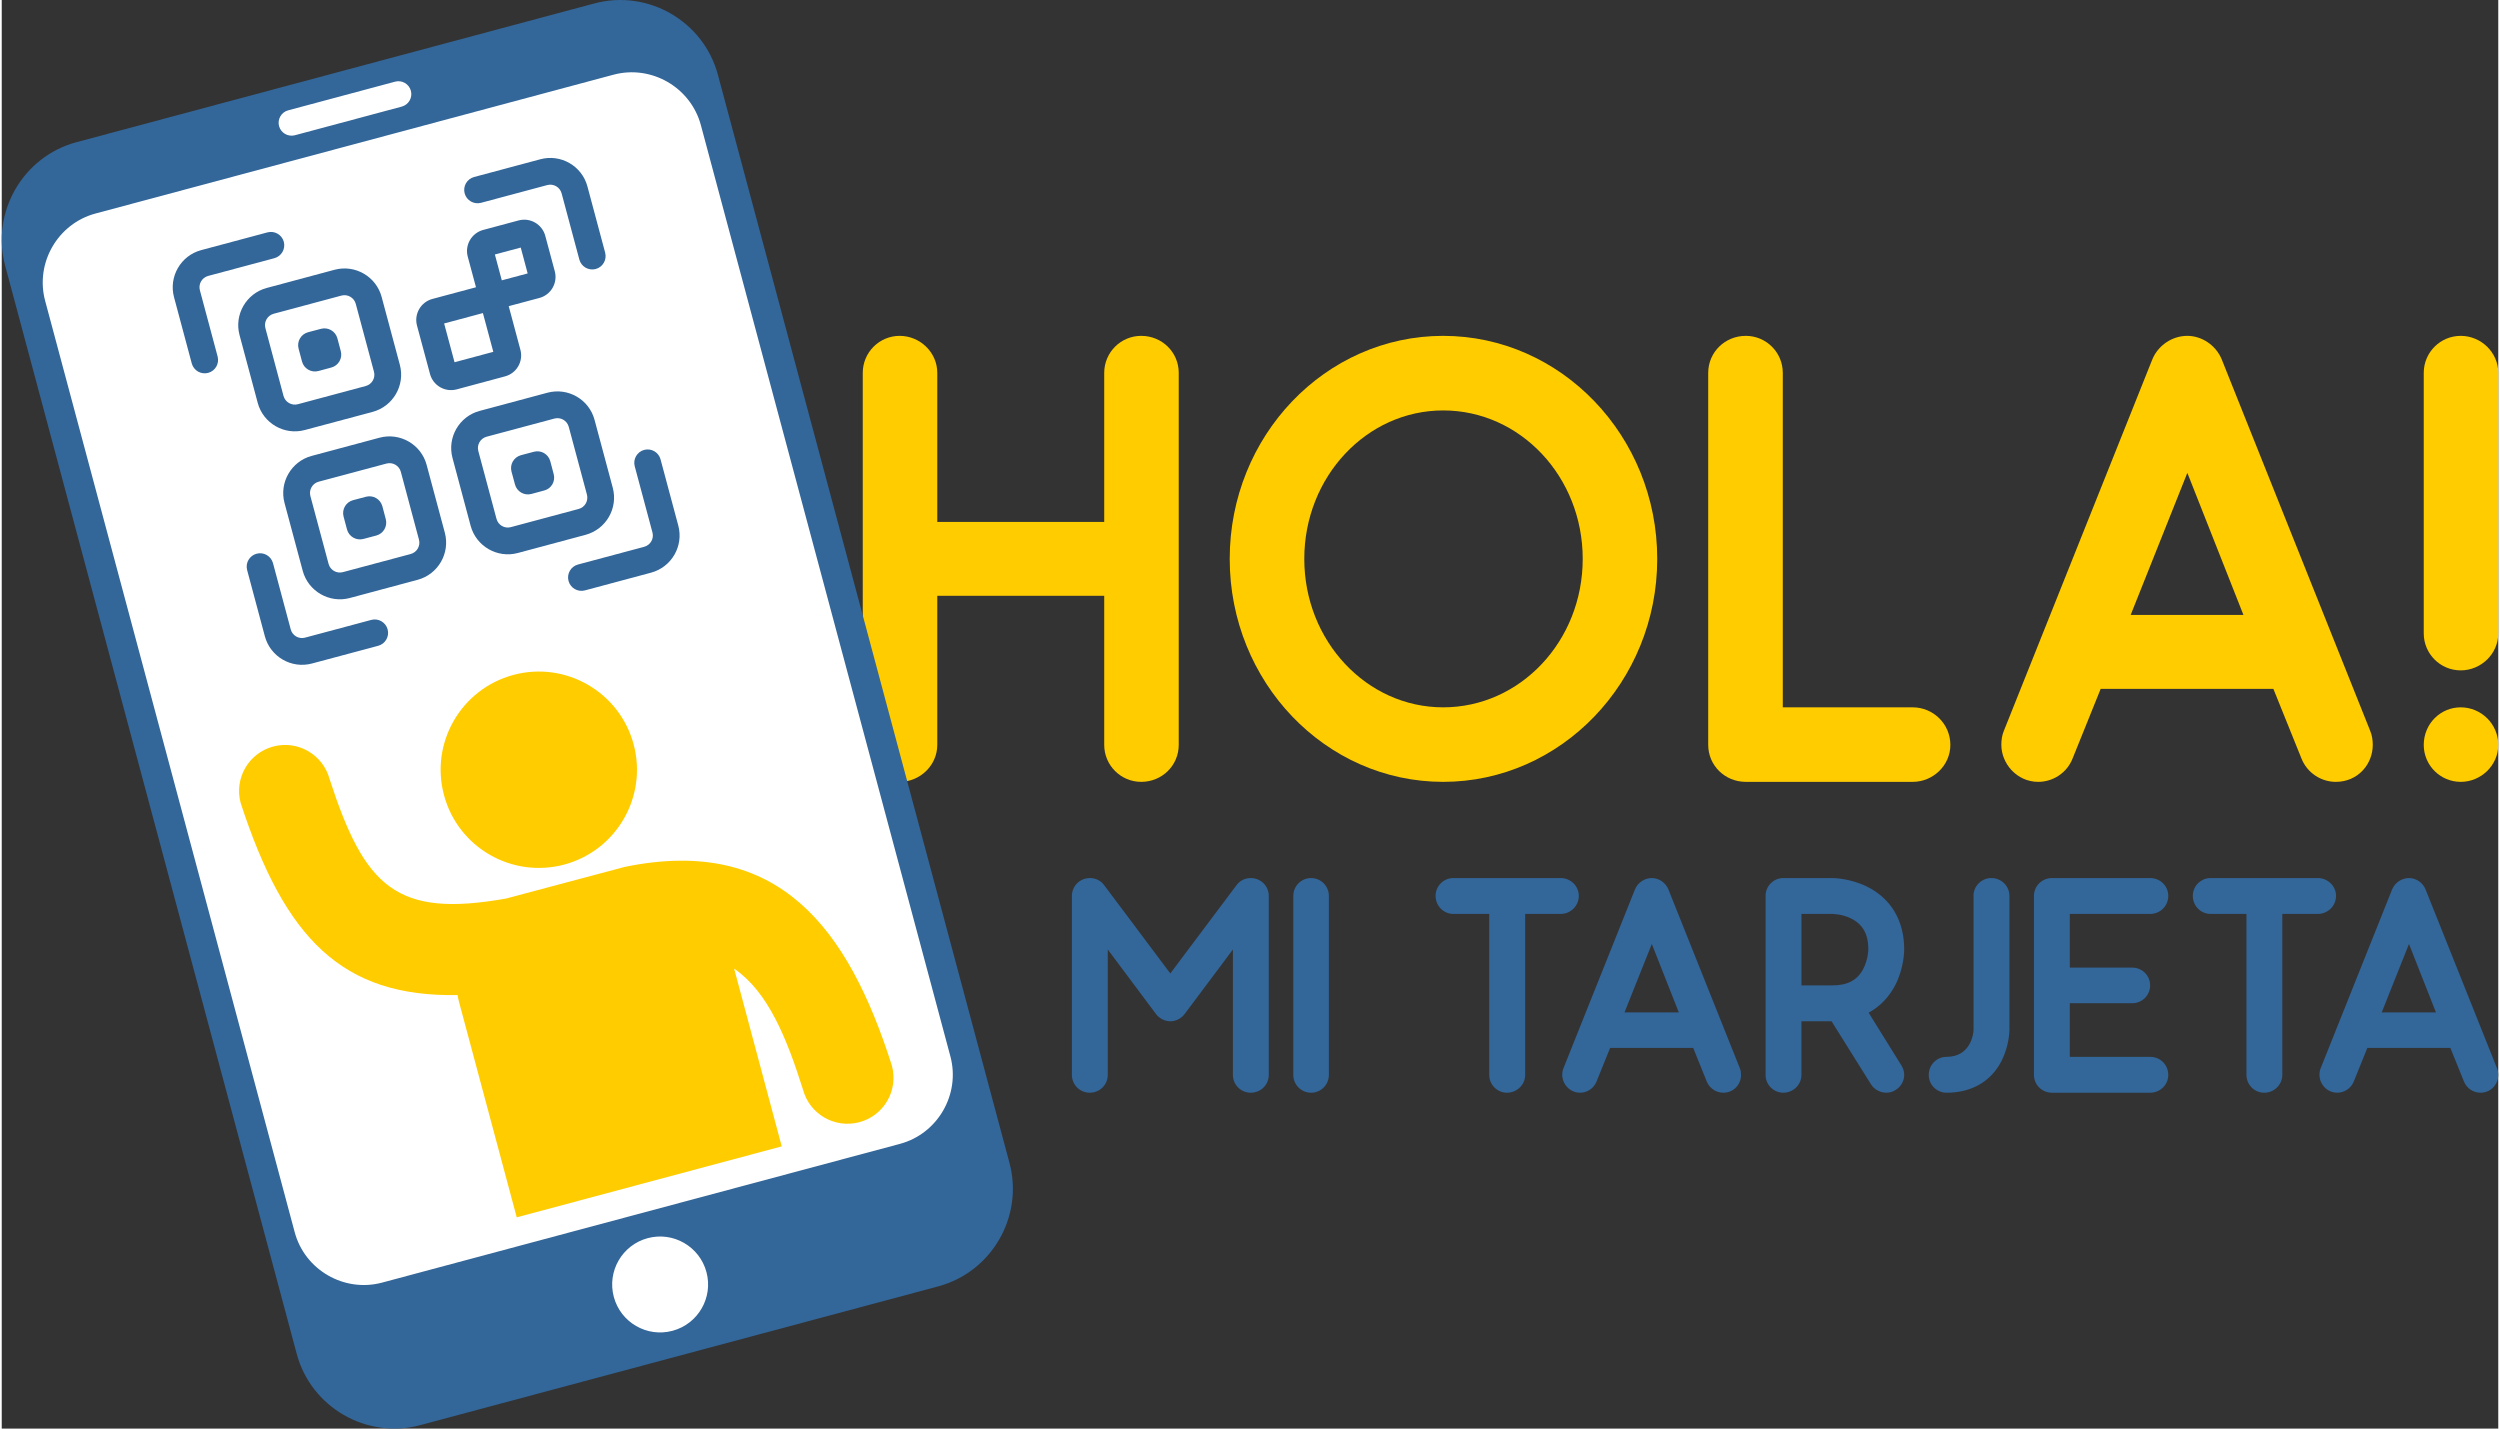 <?xml version="1.0" encoding="UTF-8"?>
<!DOCTYPE svg PUBLIC "-//W3C//DTD SVG 1.1//EN" "http://www.w3.org/Graphics/SVG/1.1/DTD/svg11.dtd">
<!-- Creator: CorelDRAW -->
<svg xmlns="http://www.w3.org/2000/svg" xml:space="preserve" width="420px" height="240px" version="1.1" style="shape-rendering:geometricPrecision; text-rendering:geometricPrecision; image-rendering:optimizeQuality; fill-rule:evenodd; clip-rule:evenodd"
viewBox="0 0 429.5 245.77"
 xmlns:xlink="http://www.w3.org/1999/xlink"
 xmlns:xodm="http://www.corel.com/coreldraw/odm/2003">
 <rect x="0" y="0" width="429.5" height="245.77" fill="#333333" stroke="none"/>
 <defs>
  <style type="text/css">
   <![CDATA[
    .fil3 {fill:#FFCC00}
    .fil1 {fill:#336699;fill-rule:nonzero}
    .fil0 {fill:#FFCC00;fill-rule:nonzero}
    .fil2 {fill:white;fill-rule:nonzero}
   ]]>
  </style>
 </defs>
 <g id="Capa_x0020_1">
  <g id="_2143161229440">
   <g>
    <path class="fil0" d="M196.03 57.78c-3.51,0 -6.36,2.85 -6.36,6.36l0 25.65 -28.72 0 0 -25.65c0,-3.51 -2.96,-6.36 -6.47,-6.36 -3.5,0 -6.35,2.85 -6.35,6.36l0 64.01c0,3.51 2.85,6.36 6.35,6.36 3.51,0 6.47,-2.85 6.47,-6.36l0 -25.65 28.72 0 0 25.65c0,3.51 2.85,6.36 6.36,6.36 3.62,0 6.46,-2.85 6.46,-6.36l0 -64.01c0,-3.51 -2.84,-6.36 -6.46,-6.36z"/>
    <path id="_1" class="fil0" d="M247.98 134.51c20.28,0 36.83,-17.21 36.83,-38.36 0,-21.16 -16.55,-38.37 -36.83,-38.37 -20.27,0 -36.72,17.21 -36.72,38.37 0,21.15 16.45,38.36 36.72,38.36zm0 -63.9c13.27,0 24.01,11.4 24.01,25.54 0,14.14 -10.74,25.54 -24.01,25.54 -13.15,0 -23.89,-11.4 -23.89,-25.54 0,-14.14 10.74,-25.54 23.89,-25.54z"/>
    <path id="_2" class="fil0" d="M328.77 134.51c3.51,0 6.47,-2.85 6.47,-6.36 0,-3.61 -2.96,-6.46 -6.47,-6.46l-22.36 0 0 -57.55c0,-3.51 -2.85,-6.36 -6.36,-6.36 -3.62,0 -6.47,2.85 -6.47,6.36l0 64.01c0,3.51 2.85,6.36 6.47,6.36l28.72 0z"/>
    <path id="_3" class="fil0" d="M381.93 61.84c-0.98,-2.41 -3.4,-4.06 -5.92,-4.06 -2.63,0 -5.04,1.65 -6.03,4.06l-25.54 63.9c-0.32,0.77 -0.43,1.54 -0.43,2.41 0,3.18 2.63,6.36 6.35,6.36 2.52,0 4.94,-1.53 5.92,-4.05l4.82 -11.95 29.71 0 4.82 11.95c0.99,2.52 3.4,4.05 5.92,4.05 3.84,0 6.36,-3.07 6.36,-6.36 0,-0.76 -0.11,-1.64 -0.44,-2.41l-25.54 -63.9zm-15.67 43.95l9.75 -24.44 9.65 24.44 -19.4 0z"/>
    <path id="_4" class="fil0" d="M423.04 57.78c-3.51,0 -6.36,2.85 -6.36,6.36l0 44.83c0,3.51 2.85,6.36 6.36,6.36 3.51,0 6.46,-2.85 6.46,-6.36l0 -44.83c0,-3.51 -2.95,-6.36 -6.46,-6.36zm0 63.91c-3.51,0 -6.36,2.85 -6.36,6.46 0,3.51 2.85,6.36 6.36,6.36 3.51,0 6.46,-2.85 6.46,-6.36 0,-3.61 -2.95,-6.46 -6.46,-6.46z"/>
    <path class="fil1" d="M214.87 187.99c1.74,0 3.11,-1.37 3.11,-3.06l0 -30.81c0,-1.64 -1.32,-3.06 -3.11,-3.06 -0.95,0 -1.85,0.42 -2.43,1.21l-11.4 15.2 -11.39 -15.2c-0.58,-0.79 -1.48,-1.21 -2.43,-1.21 -1.79,0 -3.11,1.42 -3.11,3.06l0 30.81c0,1.69 1.37,3.06 3.06,3.06 1.74,0 3.11,-1.37 3.11,-3.06l0 -21.58 8.28 11.08c0.58,0.79 1.53,1.27 2.48,1.27 0.95,0 1.9,-0.48 2.48,-1.27l8.29 -11.08 0 21.58c0,1.69 1.37,3.06 3.06,3.06z"/>
    <path id="_1_0" class="fil1" d="M225.26 187.99c1.69,0 3.06,-1.37 3.06,-3.06l0 -30.81c0,-1.69 -1.37,-3.06 -3.06,-3.06 -1.69,0 -3.06,1.37 -3.06,3.06l0 30.81c0,1.69 1.37,3.06 3.06,3.06z"/>
    <path id="_2_1" class="fil1" d="M249.74 151.06c-1.69,0 -3.06,1.37 -3.06,3.06 0,1.74 1.37,3.11 3.06,3.11l6.17 0 0 27.7c0,1.69 1.38,3.06 3.06,3.06 1.69,0 3.12,-1.37 3.12,-3.06l0 -27.7 6.12 0c1.69,0 3.11,-1.37 3.11,-3.11 0,-1.69 -1.42,-3.06 -3.11,-3.06l-18.47 0z"/>
    <path id="_3_2" class="fil1" d="M286.73 153.01c-0.48,-1.16 -1.64,-1.95 -2.85,-1.95 -1.27,0 -2.43,0.79 -2.9,1.95l-12.3 30.76c-0.16,0.37 -0.21,0.74 -0.21,1.16 0,1.53 1.27,3.06 3.06,3.06 1.22,0 2.38,-0.74 2.85,-1.95l2.32 -5.75 14.3 0 2.32 5.75c0.48,1.21 1.64,1.95 2.85,1.95 1.85,0 3.06,-1.48 3.06,-3.06 0,-0.37 -0.05,-0.79 -0.21,-1.16l-12.29 -30.76zm-7.55 21.16l4.7 -11.77 4.64 11.77 -9.34 0z"/>
    <path id="_4_3" class="fil1" d="M321.18 174.22c1.95,-1.05 3.53,-2.69 4.64,-4.85 1.43,-2.85 1.48,-5.7 1.48,-6.02 0,-4.96 -2.27,-8.76 -6.38,-10.81 -2.91,-1.43 -5.7,-1.48 -6.02,-1.48l-8.39 0c-1.69,0 -3.06,1.37 -3.06,3.06l0 30.81c0,1.69 1.37,3.06 3.06,3.06 1.69,0 3.11,-1.37 3.11,-3.06l0 -9.23 5.18 0 6.8 10.87c0.58,0.89 1.58,1.42 2.64,1.42 0.53,0 1.11,-0.16 1.58,-0.47 0.95,-0.58 1.48,-1.59 1.48,-2.59 0,-0.58 -0.16,-1.11 -0.48,-1.63l-5.64 -9.08zm-11.56 -16.99l5.28 0c0,0 1.69,0 3.27,0.79 2.01,1.01 2.96,2.69 2.96,5.33 0,0.11 -0.06,1.8 -0.9,3.38 -1,1.9 -2.69,2.8 -5.33,2.8l-5.28 0 0 -12.3z"/>
    <path id="_5" class="fil1" d="M334.58 187.99c4.33,0 7.7,-1.95 9.5,-5.54 1.26,-2.53 1.32,-4.96 1.32,-5.22l0 -23.11c0,-1.69 -1.38,-3.06 -3.12,-3.06 -1.68,0 -3.06,1.37 -3.06,3.06l0 23.11c0,0.58 -0.47,4.59 -4.64,4.59 -1.69,0 -3.06,1.37 -3.06,3.11 0,1.69 1.37,3.06 3.06,3.06z"/>
    <path id="_6" class="fil1" d="M369.61 181.82l-13.82 0 0 -9.23 10.76 0c1.69,0 3.06,-1.38 3.06,-3.06 0,-1.69 -1.37,-3.06 -3.06,-3.06l-10.76 0 0 -9.24 13.82 0c1.74,0 3.12,-1.37 3.12,-3.11 0,-1.69 -1.38,-3.06 -3.12,-3.06l-16.88 0c-1.74,0 -3.11,1.37 -3.11,3.06l0 30.81c0,1.69 1.37,3.06 3.11,3.06l16.88 0c1.74,0 3.12,-1.37 3.12,-3.06 0,-1.74 -1.38,-3.11 -3.12,-3.11z"/>
    <path id="_7" class="fil1" d="M380.01 151.06c-1.69,0 -3.06,1.37 -3.06,3.06 0,1.74 1.37,3.11 3.06,3.11l6.17 0 0 27.7c0,1.69 1.37,3.06 3.06,3.06 1.69,0 3.11,-1.37 3.11,-3.06l0 -27.7 6.12 0c1.69,0 3.12,-1.37 3.12,-3.11 0,-1.69 -1.43,-3.06 -3.12,-3.06l-18.46 0z"/>
    <path id="_8" class="fil1" d="M416.99 153.01c-0.47,-1.16 -1.63,-1.95 -2.85,-1.95 -1.26,0 -2.42,0.79 -2.9,1.95l-12.29 30.76c-0.16,0.37 -0.21,0.74 -0.21,1.16 0,1.53 1.26,3.06 3.06,3.06 1.21,0 2.37,-0.74 2.85,-1.95l2.32 -5.75 14.29 0 2.33 5.75c0.47,1.21 1.63,1.95 2.85,1.95 1.84,0 3.06,-1.48 3.06,-3.06 0,-0.37 -0.06,-0.79 -0.22,-1.16l-12.29 -30.76zm-7.54 21.16l4.69 -11.77 4.64 11.77 -9.33 0z"/>
   </g>
   <g>
    <g>
     <path class="fil1" d="M50.75 232.92l-50.16 -187.21c-2.47,-9.21 3.05,-18.78 12.27,-21.25l89.1 -23.87c9.22,-2.47 18.78,3.05 21.25,12.27l50.16 187.2c2.47,9.22 -3.05,18.78 -12.27,21.25l-89.1 23.87c-9.22,2.47 -18.78,-3.05 -21.25,-12.26z"/>
     <path class="fil2" d="M50.4 211.98c1.74,6.51 8.52,10.42 15.03,8.68l89.1 -23.87c6.51,-1.75 10.42,-8.53 8.68,-15.04l-42.93 -160.22c-1.75,-6.51 -8.52,-10.42 -15.03,-8.68l-89.11 23.88c-6.51,1.74 -10.42,8.52 -8.67,15.03l42.93 160.22z"/>
    </g>
    <g>
     <path class="fil2" d="M49.28 18.98l18.39 -4.93c1.18,-0.32 2.41,0.39 2.72,1.57l0 0c0.32,1.18 -0.39,2.4 -1.57,2.72l-18.39 4.93c-1.18,0.31 -2.4,-0.39 -2.72,-1.57l0 0c-0.32,-1.18 0.39,-2.41 1.57,-2.72z"/>
     <path class="fil2" d="M111.13 213.01c4.4,-1.18 8.93,1.44 10.11,5.84 1.18,4.4 -1.44,8.92 -5.84,10.1 -4.4,1.18 -8.92,-1.43 -10.1,-5.83 -1.18,-4.4 1.43,-8.93 5.83,-10.11z"/>
    </g>
    <g>
     <path class="fil1" d="M48.53 41.6c0.32,1.23 -0.4,2.49 -1.63,2.82l-11.39 3.05c-1.07,0.29 -1.71,1.4 -1.42,2.47l3.05 11.39c0.33,1.23 -0.4,2.49 -1.63,2.82 -1.23,0.33 -2.49,-0.4 -2.82,-1.63l-3.05 -11.39c-0.94,-3.52 1.15,-7.16 4.68,-8.1l11.39 -3.05c1.23,-0.33 2.49,0.4 2.82,1.62l0 0z"/>
     <path class="fil1" d="M66.39 108.28c0.33,1.23 -0.4,2.49 -1.62,2.82l-11.4 3.05c-3.52,0.94 -7.15,-1.15 -8.1,-4.68l-3.05 -11.39c-0.33,-1.23 0.4,-2.49 1.63,-2.82 1.23,-0.33 2.49,0.4 2.82,1.63l3.05 11.39c0.28,1.07 1.39,1.71 2.46,1.42l11.39 -3.05c1.23,-0.33 2.49,0.4 2.82,1.63l0 0z"/>
     <path class="fil1" d="M113.34 79.02l3.05 11.39c0.95,3.53 -1.15,7.16 -4.68,8.11l-11.38 3.05c-1.23,0.33 -2.49,-0.4 -2.82,-1.63 -0.33,-1.23 0.4,-2.49 1.62,-2.82l11.39 -3.05c1.08,-0.29 1.72,-1.39 1.43,-2.46l-3.05 -11.39c-0.33,-1.23 0.4,-2.49 1.62,-2.82 1.23,-0.33 2.49,0.4 2.82,1.62z"/>
     <path class="fil1" d="M100.76 32.07l3.05 11.39c0.33,1.23 -0.4,2.49 -1.62,2.82 -1.23,0.33 -2.49,-0.4 -2.82,-1.63l-3.05 -11.39c-0.29,-1.07 -1.4,-1.71 -2.47,-1.42l-11.39 3.05c-1.23,0.33 -2.49,-0.4 -2.82,-1.62 -0.33,-1.23 0.4,-2.49 1.63,-2.82l11.39 -3.05c3.52,-0.95 7.16,1.15 8.1,4.67z"/>
     <path class="fil1" d="M73.1 79.98l3.13 11.67c0.94,3.52 -1.16,7.16 -4.68,8.1l-11.67 3.13c-3.52,0.94 -7.16,-1.16 -8.1,-4.68l-3.13 -11.67c-0.94,-3.52 1.16,-7.16 4.68,-8.1l11.67 -3.13c3.52,-0.94 7.16,1.16 8.1,4.68l0 0zm-16.87 17.03c0.28,1.07 1.39,1.71 2.46,1.42l11.67 -3.12c1.07,-0.29 1.71,-1.4 1.42,-2.47l-3.12 -11.67c-0.29,-1.07 -1.4,-1.71 -2.47,-1.42l-11.67 3.12c-1.07,0.29 -1.71,1.4 -1.42,2.47l3.13 11.67z"/>
     <path class="fil1" d="M101.99 72.24l3.13 11.67c0.94,3.52 -1.15,7.15 -4.68,8.1l-11.67 3.13c-3.52,0.94 -7.15,-1.16 -8.1,-4.68l-3.12 -11.67c-0.95,-3.52 1.15,-7.16 4.67,-8.1l11.67 -3.13c3.53,-0.94 7.16,1.15 8.1,4.68l0 0zm-16.87 17.03c0.29,1.07 1.39,1.71 2.46,1.42l11.67 -3.13c1.08,-0.28 1.71,-1.39 1.43,-2.46l-3.13 -11.67c-0.29,-1.07 -1.39,-1.71 -2.47,-1.42l-11.66 3.12c-1.08,0.29 -1.72,1.4 -1.43,2.47l3.13 11.67z"/>
     <path class="fil1" d="M65.36 51.09l3.13 11.67c0.94,3.52 -1.16,7.15 -4.68,8.1l-11.67 3.12c-3.52,0.95 -7.16,-1.15 -8.1,-4.67l-3.13 -11.67c-0.94,-3.52 1.16,-7.16 4.68,-8.1l11.67 -3.13c3.52,-0.94 7.16,1.15 8.1,4.68l0 0zm-16.88 17.03c0.29,1.07 1.4,1.71 2.47,1.42l11.67 -3.13c1.07,-0.28 1.71,-1.39 1.42,-2.46l-3.13 -11.67c-0.28,-1.07 -1.39,-1.71 -2.46,-1.43l-11.67 3.13c-1.07,0.29 -1.71,1.4 -1.42,2.47l3.12 11.67z"/>
     <path class="fil1" d="M80.17 44.14l1.42 5.28 -7.5 2.01c-1.99,0.53 -3.18,2.59 -2.65,4.58l2.24 8.33c0.53,1.99 2.58,3.18 4.58,2.65l8.33 -2.24c1.99,-0.53 3.18,-2.58 2.64,-4.58l-2.01 -7.5 5.28 -1.41c1.99,-0.53 3.18,-2.59 2.65,-4.58l-1.64 -6.11c-0.54,-1.99 -2.59,-3.18 -4.58,-2.65l-6.11 1.64c-1.99,0.54 -3.18,2.59 -2.65,4.58l0 0zm-2.27 18.18l-1.79 -6.67 6.67 -1.79 1.79 6.67 -6.67 1.79zm11.39 -19.73l1.19 4.45 -4.45 1.19 -1.19 -4.45 4.45 -1.19z"/>
     <path class="fil1" d="M65.48 87.08l0.59 2.23c0.33,1.23 -0.4,2.49 -1.62,2.82l-2.23 0.59c-1.22,0.33 -2.49,-0.4 -2.82,-1.63l-0.59 -2.22c-0.33,-1.23 0.4,-2.49 1.63,-2.82l2.22 -0.59c1.23,-0.33 2.49,0.4 2.82,1.63l0 -0.01z"/>
     <path class="fil1" d="M57.74 58.19l0.59 2.22c0.33,1.23 -0.4,2.49 -1.63,2.82l-2.22 0.6c-1.23,0.33 -2.49,-0.4 -2.82,-1.63l-0.59 -2.22c-0.33,-1.23 0.4,-2.49 1.62,-2.82l2.23 -0.59c1.22,-0.33 2.49,0.4 2.82,1.62l0 0z"/>
     <path class="fil1" d="M94.37 79.34l0.59 2.23c0.33,1.22 -0.39,2.49 -1.62,2.81l-2.22 0.6c-1.23,0.33 -2.49,-0.4 -2.82,-1.63l-0.6 -2.22c-0.33,-1.23 0.4,-2.49 1.63,-2.82l2.22 -0.59c1.23,-0.33 2.49,0.4 2.82,1.62l0 0z"/>
    </g>
    <path class="fil3" d="M88.03 116.11c9,-2.41 18.27,2.94 20.68,11.95 2.41,9 -2.93,18.26 -11.94,20.68 -9.01,2.41 -18.27,-2.94 -20.68,-11.94 -2.42,-9.01 2.93,-18.27 11.94,-20.69zm37.97 50.53c5.88,4.03 9.06,12.01 11.85,20.82 1.13,4.23 5.48,6.73 9.7,5.6 4.23,-1.13 6.73,-5.47 5.6,-9.7 -7.54,-23.72 -19.49,-39.66 -45.96,-34.22 -6.8,1.83 -13.62,3.62 -20.41,5.44 -18.9,3.37 -24.33,-1.95 -30.38,-20.55 -1.13,-4.22 -5.48,-6.73 -9.7,-5.6 -4.23,1.14 -6.73,5.48 -5.6,9.7 7.62,23.37 17.48,33.42 37.32,33.06 0.08,0.46 0.17,0.91 0.3,1.36l9.88 36.88 45.59 -12.21 -8.19 -30.58z"/>
   </g>
  </g>
 </g>
</svg>

